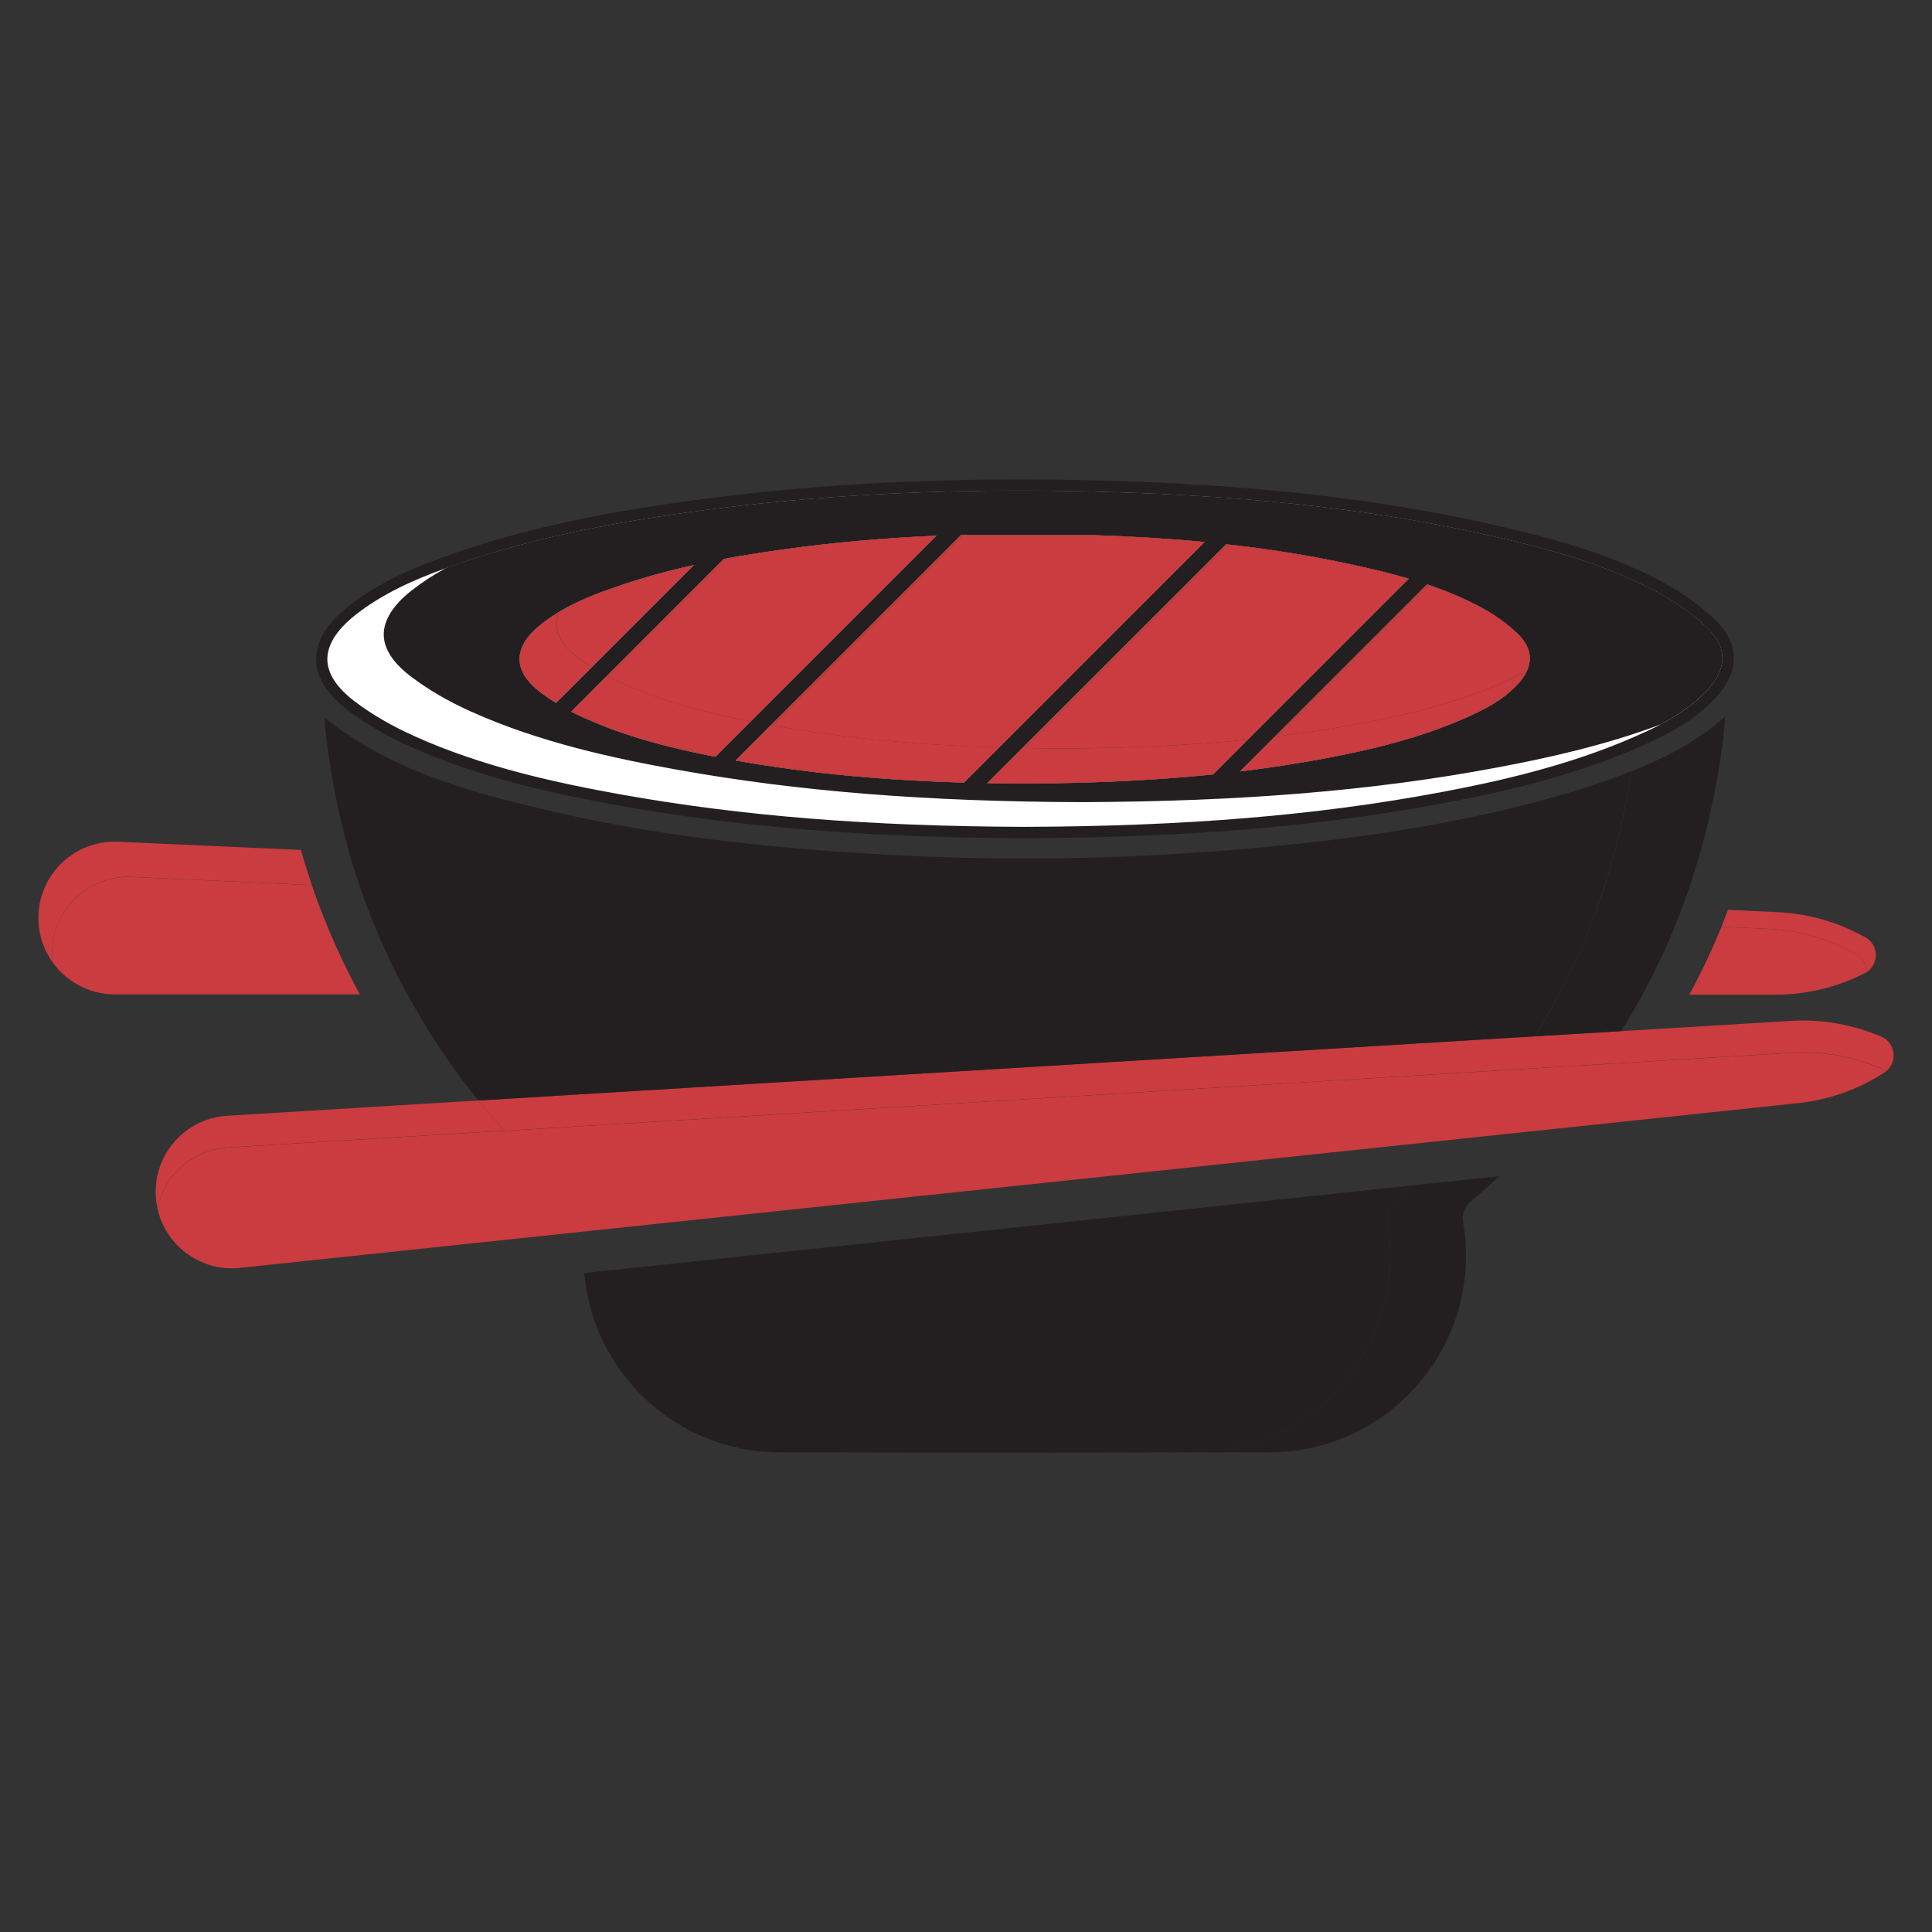<?xml version="1.0" encoding="utf-8"?>
<!-- Generator: Adobe Illustrator 16.0.0, SVG Export Plug-In . SVG Version: 6.00 Build 0)  -->
<!DOCTYPE svg PUBLIC "-//W3C//DTD SVG 1.1//EN" "http://www.w3.org/Graphics/SVG/1.1/DTD/svg11.dtd">
<svg version="1.1" id="Calque_1" xmlns="http://www.w3.org/2000/svg" xmlns:xlink="http://www.w3.org/1999/xlink" x="0px" y="0px"
	 width="32px" height="32px" viewBox="0 0 32 32" enable-background="new 0 0 32 32" xml:space="preserve">
<rect x="0" y="0" width="32" height="32" fill="#333333" stroke="none"/>
<g>
	<path fill="#FFFFFF" d="M28.275,10.395c-0.228-0.218-0.508-0.419-0.814-0.584c-0.86-0.465-1.802-0.718-2.691-0.921
		c-1.915-0.439-3.979-0.676-6.497-0.745c-0.472-0.013-0.937-0.02-1.393-0.02c-1.938,0-3.734,0.118-5.457,0.356
		C9.86,8.697,8.68,8.962,7.595,9.336C7.523,9.361,7.451,9.387,7.377,9.413C7.18,9.521,6.989,9.645,6.809,9.787
		c-0.303,0.241-0.455,0.487-0.453,0.727c0.003,0.236,0.157,0.471,0.457,0.696c0.284,0.216,0.618,0.41,0.991,0.577
		c1.137,0.511,2.366,0.774,3.418,0.963c1.992,0.357,4.114,0.527,6.679,0.536c2.657-0.009,4.845-0.189,6.881-0.571
		c0.779-0.146,1.759-0.354,2.725-0.716c0.299-0.157,0.553-0.331,0.77-0.564C28.615,11.07,28.614,10.721,28.275,10.395z M8.96,11.473
		c-0.475-0.358-0.468-0.757-0.004-1.127c0.373-0.298,0.809-0.475,1.253-0.628c0.001,0,0.002,0,0.002,0
		c0.421-0.146,0.849-0.263,1.281-0.358l-1.657,1.656l-0.627,0.627C9.123,11.59,9.04,11.533,8.96,11.473z M9.685,11.894
		c-0.075-0.032-0.149-0.069-0.223-0.106l0.604-0.604l1.925-1.925c0.054-0.01,0.106-0.02,0.16-0.028
		c0.158-0.028,0.316-0.054,0.475-0.079c0.116-0.018,0.233-0.035,0.35-0.051c0.844-0.117,1.689-0.19,2.538-0.227l-3.661,3.661
		C11.108,12.391,10.377,12.206,9.685,11.894z M12.185,12.596l3.737-3.737c0.026,0,0.051-0.003,0.077-0.003
		c0.015,0.006,0.03,0.009,0.048,0.009c0.001,0,0.001,0,0.003,0h2.094c0.604,0.021,1.208,0.056,1.808,0.113
		c-1.047,1.048-2.094,2.095-3.142,3.143l-0.842,0.842C14.699,12.925,13.437,12.82,12.185,12.596z M20.291,12.628l-0.199,0.199
		c-1.038,0.106-2.081,0.146-3.127,0.151c-0.204-0.001-0.407-0.004-0.612-0.008l0.423-0.422c0.937-0.937,1.872-1.873,2.809-2.809
		l0.725-0.725c0.039,0.004,0.078,0.008,0.117,0.013c0.117,0.013,0.235,0.028,0.353,0.044c0.605,0.079,1.208,0.185,1.806,0.322
		c0.251,0.057,0.501,0.118,0.748,0.19L20.291,12.628z M24.259,11.897c-0.75,0.328-1.539,0.52-2.339,0.669
		c-0.459,0.085-0.92,0.155-1.382,0.211c0.115-0.114,0.23-0.229,0.345-0.345c0.672-0.673,1.344-1.345,2.016-2.017
		c0.246-0.245,0.491-0.491,0.737-0.737c0.032,0.012,0.064,0.022,0.097,0.033c0.097,0.035,0.192,0.071,0.288,0.109
		c0.175,0.07,0.346,0.149,0.514,0.24c0.214,0.115,0.422,0.261,0.598,0.43c0.277,0.267,0.267,0.56,0.005,0.842
		c-0.138,0.148-0.298,0.264-0.47,0.362C24.537,11.771,24.399,11.835,24.259,11.897z"/>
	<g>
		<g>
			<path fill="#CA3C3F" d="M8.354,18.729l-0.427,0.024l-4.185,0.255c-0.572,0.048-1.024,0.47-1.134,1.006
				c-0.012-0.055-0.02-0.11-0.025-0.167c-0.059-0.696,0.458-1.308,1.154-1.365l4.185-0.255C8.062,18.399,8.206,18.566,8.354,18.729z
				"/>
			<path fill="#CA3C3F" d="M31.241,17.743c-0.025-0.021-0.055-0.038-0.087-0.051l-0.106-0.041c-0.438-0.17-0.907-0.242-1.376-0.215
				l-2.818,0.171l-1.424,0.086L8.354,18.729c-0.148-0.163-0.292-0.33-0.431-0.502l17.502-1.062l1.425-0.086l2.819-0.17
				c0.469-0.029,0.938,0.046,1.375,0.215l0.106,0.041C31.394,17.262,31.438,17.583,31.241,17.743z"/>
			<path fill="#CA3C3F" d="M31.241,17.743c-0.009,0.006-0.02,0.013-0.029,0.02c-0.037,0.023-0.075,0.047-0.113,0.071
				c-0.402,0.24-0.854,0.389-1.322,0.438l-4.173,0.441L9.69,20.396l-0.122,0.013l-5.619,0.594c-0.614,0.052-1.162-0.345-1.323-0.915
				c-0.006-0.024-0.012-0.049-0.018-0.072c0,0,0,0,0,0c0.11-0.536,0.562-0.958,1.134-1.006l4.185-0.255l0.427-0.024l17.075-1.036
				l1.424-0.086l2.818-0.171c0.469-0.027,0.938,0.045,1.376,0.215l0.106,0.041C31.186,17.705,31.215,17.723,31.241,17.743z"/>
		</g>
		<g>
			<path fill="#231F20" d="M24.835,19.481c-0.147,0.137-0.299,0.27-0.455,0.4c-0.131,0.11-0.169,0.218-0.142,0.387
				c0.324,1.988-1.201,3.784-3.217,3.787c-1.51,0.004-3.02,0.005-4.53,0.005c1.091-0.001,2.183-0.001,3.274-0.005
				c2.017-0.003,3.541-1.799,3.219-3.787c-0.028-0.169,0.01-0.276,0.141-0.387c0.099-0.081,0.194-0.164,0.29-0.25L24.835,19.481z"/>
			<path fill="#231F20" d="M23.415,19.632c-0.095,0.086-0.191,0.169-0.29,0.25c-0.131,0.11-0.169,0.218-0.141,0.387
				c0.322,1.988-1.202,3.784-3.219,3.787c-1.091,0.004-2.183,0.004-3.274,0.005c-1.192,0-2.384-0.001-3.576-0.005
				c-1.729-0.003-3.098-1.342-3.239-2.971L23.415,19.632z"/>
			<path fill="#231F20" d="M27.021,12.771c-0.012,0.074-0.023,0.147-0.037,0.22c-0.002,0.018-0.005,0.034-0.009,0.052
				c-0.002,0.017-0.005,0.033-0.009,0.05c-0.006,0.043-0.015,0.085-0.023,0.126c-0.004,0.021-0.008,0.041-0.012,0.061
				c-0.004,0.024-0.009,0.049-0.015,0.072c-0.003,0.02-0.007,0.039-0.011,0.058c-0.009,0.046-0.02,0.094-0.029,0.139
				c-0.012,0.053-0.023,0.106-0.036,0.159c-0.005,0.022-0.011,0.044-0.016,0.067c0,0.001-0.001,0.002-0.001,0.003
				c-0.005,0.024-0.01,0.047-0.016,0.07c-0.009,0.036-0.018,0.072-0.027,0.108c-0.004,0.02-0.01,0.039-0.015,0.059
				c-0.016,0.061-0.032,0.12-0.049,0.18c-0.006,0.023-0.012,0.046-0.019,0.07c-0.032,0.113-0.066,0.228-0.102,0.341
				c-0.007,0.022-0.014,0.045-0.021,0.066c-0.007,0.024-0.015,0.046-0.022,0.069c-0.007,0.021-0.015,0.045-0.022,0.066
				c-0.007,0.022-0.015,0.045-0.022,0.066c-0.016,0.045-0.031,0.09-0.047,0.135c-0.026,0.071-0.052,0.143-0.079,0.215
				c-0.012,0.029-0.023,0.059-0.035,0.091c-0.006,0.015-0.012,0.03-0.018,0.045c-0.006,0.015-0.011,0.029-0.018,0.046
				c-0.004,0.011-0.01,0.022-0.014,0.033c-0.004,0.011-0.01,0.023-0.014,0.034c-0.018,0.044-0.036,0.086-0.053,0.129
				c-0.01,0.023-0.02,0.047-0.03,0.072c-0.008,0.016-0.016,0.034-0.022,0.051c-0.001,0.002-0.002,0.005-0.004,0.008
				c-0.007,0.017-0.014,0.031-0.021,0.048c-0.011,0.026-0.022,0.052-0.034,0.079c-0.011,0.024-0.023,0.05-0.036,0.077
				c-0.039,0.086-0.08,0.173-0.122,0.258c-0.012,0.024-0.023,0.047-0.035,0.068c-0.011,0.024-0.023,0.049-0.035,0.071
				c-0.011,0.021-0.021,0.043-0.032,0.064c-0.014,0.025-0.027,0.05-0.04,0.075c-0.027,0.051-0.054,0.102-0.082,0.153
				c-0.1,0.183-0.205,0.362-0.315,0.539L7.923,18.228c-0.443-0.545-0.834-1.131-1.175-1.758c-0.097-0.177-0.189-0.357-0.277-0.541
				c-0.289-0.602-0.521-1.22-0.699-1.852c-0.104-0.368-0.189-0.742-0.257-1.121c-0.054-0.299-0.096-0.602-0.128-0.907
				c-0.005-0.045-0.005-0.091-0.008-0.159c1.092,0.869,2.372,1.221,3.665,1.525c1.784,0.422,3.6,0.62,5.425,0.729
				c1.845,0.109,3.689,0.101,5.532-0.035c0.224-0.017,0.446-0.033,0.669-0.054c1.857-0.16,3.696-0.429,5.488-0.977
				C26.451,12.989,26.738,12.885,27.021,12.771z"/>
			<g>
				<path fill="#231F20" d="M28.402,10.26c-0.238-0.228-0.533-0.44-0.853-0.613c-0.88-0.476-1.836-0.731-2.738-0.938
					c-1.927-0.442-4.003-0.679-6.534-0.749c-2.491-0.068-4.742,0.042-6.88,0.339C9.823,8.515,8.631,8.781,7.534,9.16
					c-0.605,0.21-1.239,0.462-1.776,0.891c-0.35,0.28-0.526,0.574-0.522,0.874c0.004,0.296,0.183,0.58,0.53,0.844
					c0.295,0.223,0.641,0.424,1.026,0.597c1.155,0.52,2.398,0.785,3.462,0.977c2.003,0.359,4.136,0.531,6.712,0.54h0
					c2.669-0.009,4.867-0.192,6.916-0.575c0.926-0.172,2.136-0.436,3.276-0.938c0.443-0.194,0.901-0.427,1.255-0.809
					C28.822,11.122,28.819,10.659,28.402,10.26z M28.277,11.435c-0.313,0.336-0.703,0.549-1.193,0.764
					c-1.124,0.495-2.32,0.755-3.236,0.927c-2.038,0.381-4.224,0.562-6.882,0.57c-2.564-0.009-4.687-0.179-6.679-0.536
					c-1.052-0.189-2.282-0.452-3.418-0.964c-0.373-0.167-0.707-0.36-0.991-0.575c-0.299-0.227-0.453-0.461-0.456-0.697
					c-0.002-0.24,0.149-0.484,0.453-0.728c0.515-0.41,1.132-0.655,1.721-0.859C8.68,8.962,9.86,8.697,11.422,8.481
					c1.723-0.238,3.519-0.356,5.457-0.356c0.457,0,0.921,0.007,1.393,0.02c2.518,0.069,4.582,0.306,6.497,0.745
					c0.89,0.203,1.831,0.456,2.691,0.921c0.306,0.165,0.587,0.366,0.814,0.584C28.614,10.721,28.615,11.07,28.277,11.435z"/>
				<path fill="#231F20" d="M28.275,10.395c-0.228-0.218-0.508-0.419-0.814-0.584c-0.86-0.465-1.802-0.718-2.691-0.921
					c-1.915-0.439-3.979-0.676-6.497-0.745c-0.472-0.013-0.937-0.02-1.393-0.02c-1.938,0-3.734,0.118-5.457,0.356
					C9.86,8.697,8.68,8.962,7.595,9.336C7.005,9.54,6.388,9.785,5.874,10.195c-0.303,0.243-0.455,0.487-0.453,0.728
					c0.003,0.236,0.157,0.471,0.456,0.697c0.285,0.215,0.618,0.408,0.991,0.575c1.137,0.512,2.367,0.774,3.418,0.964
					c1.992,0.357,4.115,0.527,6.679,0.536c2.658-0.009,4.844-0.189,6.882-0.57c0.917-0.172,2.112-0.432,3.236-0.927
					c0.49-0.215,0.88-0.428,1.193-0.764C28.615,11.07,28.614,10.721,28.275,10.395z M8.96,11.473
					c-0.475-0.358-0.468-0.757-0.004-1.127c0.374-0.299,0.811-0.476,1.256-0.628c0.421-0.146,0.849-0.263,1.281-0.358l-2.284,2.283
					C9.123,11.59,9.04,11.533,8.96,11.473z M9.685,11.894c-0.075-0.032-0.149-0.069-0.223-0.106l2.528-2.529
					c0.327-0.061,0.655-0.112,0.984-0.158c0.844-0.117,1.689-0.19,2.538-0.227l-3.661,3.661
					C11.108,12.391,10.377,12.206,9.685,11.894z M12.185,12.596l3.737-3.737c0.026,0,0.051-0.003,0.077-0.003
					c0.015,0.006,0.031,0.009,0.051,0.009h2.094c0.604,0.021,1.208,0.056,1.808,0.113c-1.047,1.048-2.094,2.095-3.142,3.143
					l-0.842,0.842C14.699,12.925,13.437,12.82,12.185,12.596z M20.092,12.827c-1.038,0.106-2.081,0.146-3.127,0.151
					c-0.204-0.001-0.407-0.004-0.612-0.008c1.078-1.077,2.155-2.153,3.231-3.23l0.725-0.725c0.763,0.084,1.522,0.206,2.276,0.379
					c0.251,0.057,0.501,0.118,0.748,0.19l-3.042,3.043L20.092,12.827z M25.138,11.333c-0.244,0.263-0.557,0.422-0.879,0.564
					c-0.75,0.328-1.539,0.52-2.339,0.669c-0.459,0.085-0.92,0.155-1.382,0.211c0.787-0.787,1.574-1.575,2.361-2.361
					c0.246-0.245,0.491-0.491,0.737-0.737c0.308,0.104,0.609,0.227,0.899,0.383c0.214,0.115,0.422,0.261,0.598,0.43
					C25.411,10.758,25.4,11.051,25.138,11.333z"/>
			</g>
			<path fill="#231F20" d="M28.575,11.867c-0.021,0.207-0.032,0.372-0.055,0.535c-0.131,0.94-0.355,1.831-0.672,2.667
				c-0.182,0.486-0.397,0.953-0.642,1.404c-0.112,0.206-0.231,0.409-0.355,0.606l-1.425,0.086c0.11-0.177,0.215-0.356,0.315-0.539
				c0.028-0.052,0.054-0.103,0.082-0.153c0.013-0.025,0.026-0.05,0.04-0.075c0.011-0.021,0.021-0.044,0.032-0.064
				c0.012-0.022,0.024-0.047,0.035-0.071c0.012-0.021,0.023-0.044,0.035-0.068c0.042-0.085,0.083-0.172,0.122-0.258
				c0.012-0.027,0.024-0.053,0.036-0.077c0.012-0.027,0.023-0.053,0.034-0.079c0.007-0.017,0.014-0.031,0.021-0.048
				c0.001-0.003,0.003-0.006,0.004-0.008c0.007-0.017,0.015-0.035,0.022-0.051c0.01-0.025,0.02-0.049,0.03-0.072
				c0.018-0.043,0.036-0.085,0.053-0.129c0.004-0.011,0.009-0.023,0.014-0.034c0.004-0.011,0.009-0.022,0.014-0.033
				c0.006-0.017,0.012-0.031,0.018-0.046c0.006-0.015,0.012-0.03,0.018-0.045c0.012-0.032,0.023-0.062,0.035-0.091
				c0.027-0.072,0.053-0.144,0.079-0.215c0.016-0.045,0.031-0.09,0.047-0.135c0.007-0.021,0.015-0.044,0.022-0.066
				c0.008-0.021,0.015-0.045,0.022-0.066c0.007-0.023,0.015-0.045,0.022-0.069c0.008-0.021,0.014-0.044,0.021-0.066
				c0.036-0.113,0.07-0.228,0.102-0.341c0.007-0.024,0.013-0.047,0.019-0.07c0.017-0.06,0.033-0.119,0.049-0.18
				c0.005-0.02,0.01-0.039,0.015-0.059c0.009-0.036,0.019-0.072,0.027-0.108c0.006-0.023,0.011-0.046,0.016-0.07
				c0-0.001,0.001-0.002,0.001-0.003c0.005-0.023,0.011-0.045,0.016-0.067c0.012-0.053,0.024-0.106,0.036-0.159
				c0.01-0.045,0.02-0.093,0.029-0.139c0.004-0.019,0.008-0.038,0.011-0.058c0.005-0.023,0.01-0.048,0.015-0.072
				c0.004-0.02,0.008-0.039,0.012-0.061c0.008-0.041,0.017-0.083,0.023-0.126c0.004-0.017,0.007-0.033,0.009-0.05
				c0.003-0.018,0.007-0.034,0.009-0.052c0.013-0.072,0.025-0.146,0.037-0.22c0.004,0,0.009-0.003,0.013-0.004
				C27.576,12.554,28.093,12.292,28.575,11.867z"/>
		</g>
		<g>
			<path fill="#231F20" d="M26.461,15.009c-0.026,0.071-0.052,0.143-0.079,0.215c-0.162,0.429-0.35,0.847-0.561,1.25L6.748,16.47
				c-0.097-0.177-0.189-0.357-0.277-0.541c-0.289-0.602-0.521-1.22-0.699-1.852l1.132,0.051l18.942,0.853L26.461,15.009z"/>
			<path fill="#CA3C3F" d="M30.911,16.104c0.004-0.121-0.057-0.244-0.182-0.309l-0.102-0.053c-0.417-0.215-0.876-0.336-1.345-0.358
				l-0.771-0.033c0.038-0.093,0.074-0.186,0.109-0.281l0.819,0.038c0.469,0.021,0.928,0.143,1.345,0.358l0.102,0.053
				C31.123,15.64,31.13,15.969,30.911,16.104z"/>
			<path fill="#CA3C3F" d="M30.911,16.104c-0.007,0.005-0.016,0.01-0.024,0.014c-0.04,0.021-0.081,0.04-0.121,0.059
				c-0.426,0.196-0.89,0.298-1.36,0.298h-1.426c0.197-0.363,0.375-0.738,0.533-1.123l0.771,0.033
				c0.469,0.022,0.928,0.144,1.345,0.358l0.102,0.053C30.854,15.859,30.915,15.982,30.911,16.104z"/>
			<path fill="#CA3C3F" d="M5.165,14.659l-3.009-0.136c-0.698-0.017-1.276,0.538-1.292,1.237c-0.001,0.062,0.002,0.121,0.009,0.182
				c-0.11-0.154-0.186-0.331-0.219-0.524c-0.013-0.079-0.019-0.158-0.018-0.24c0.015-0.7,0.594-1.253,1.292-1.237l3.056,0.137
				C5.039,14.273,5.1,14.467,5.165,14.659z"/>
			<path fill="#CA3C3F" d="M5.96,16.47H5.89H1.873c-0.413-0.01-0.776-0.217-1-0.527c-0.007-0.061-0.01-0.12-0.009-0.182
				c0.016-0.699,0.594-1.254,1.292-1.237l3.009,0.136c0.087,0.258,0.185,0.512,0.291,0.765c0,0,0,0.001,0,0.001
				c0.071,0.169,0.147,0.337,0.228,0.504C5.771,16.112,5.863,16.293,5.96,16.47z"/>
		</g>
		<g>
			<path fill="#CA3C3F" d="M20.669,12.25l-0.378,0.378l-0.199,0.199c-1.038,0.106-2.081,0.146-3.127,0.151
				c-0.204-0.001-0.407-0.004-0.612-0.008c1.078-1.077,2.155-2.153,3.231-3.23l0.725-0.725c0.009,0.001,0.018,0.002,0.027,0.003
				l-0.141,0.141c-1.077,1.077-2.154,2.153-3.231,3.23c0.204,0.004,0.408,0.007,0.611,0.008
				C18.61,12.393,19.643,12.353,20.669,12.25z"/>
			<path fill="#CA3C3F" d="M23.333,9.585l-2.665,2.665c-1.026,0.103-2.059,0.143-3.093,0.147c-0.204-0.001-0.408-0.004-0.611-0.008
				c1.077-1.077,2.154-2.153,3.231-3.23l0.141-0.141c0.754,0.084,1.504,0.205,2.249,0.376C22.837,9.451,23.087,9.513,23.333,9.585z"
				/>
			<path fill="#CA3C3F" d="M9.801,11.051l-0.592,0.592c-0.086-0.053-0.169-0.109-0.249-0.17c-0.475-0.358-0.468-0.757-0.004-1.127
				c0.097-0.078,0.198-0.146,0.303-0.21c-0.109,0.257-0.007,0.516,0.312,0.757C9.645,10.948,9.722,11.001,9.801,11.051z"/>
			<path fill="#CA3C3F" d="M11.493,9.359l-1.691,1.691c-0.079-0.05-0.156-0.103-0.23-0.158c-0.319-0.241-0.421-0.5-0.312-0.757
				c0.297-0.18,0.623-0.305,0.953-0.418C10.633,9.571,11.061,9.455,11.493,9.359z"/>
			<path fill="#CA3C3F" d="M12.436,11.948l-0.585,0.586c-0.742-0.144-1.473-0.328-2.166-0.641c-0.075-0.032-0.149-0.069-0.223-0.106
				l2.528-2.529c0.012-0.001,0.025-0.004,0.037-0.007l-1.954,1.954c0.074,0.038,0.148,0.075,0.223,0.107
				C10.98,11.622,11.703,11.806,12.436,11.948z"/>
			<path fill="#CA3C3F" d="M15.511,8.873l-3.075,3.075c-0.733-0.143-1.456-0.326-2.141-0.636c-0.075-0.032-0.149-0.069-0.223-0.107
				l1.954-1.954c0.314-0.058,0.63-0.107,0.947-0.151C13.817,8.982,14.663,8.909,15.511,8.873z"/>
			<path fill="#CA3C3F" d="M16.549,12.38l-0.582,0.582c-1.268-0.037-2.53-0.142-3.782-0.366l3.737-3.737c0.01,0,0.021,0,0.031,0
				l-3.158,3.156C14.038,12.235,15.291,12.343,16.549,12.38z"/>
			<path fill="#CA3C3F" d="M19.951,8.978c-1.047,1.048-2.094,2.095-3.142,3.143l-0.26,0.26c-1.258-0.037-2.511-0.145-3.753-0.365
				l3.158-3.156c0.015-0.003,0.03-0.003,0.045-0.003c0.015,0.006,0.031,0.009,0.051,0.009h2.094
				C18.748,8.885,19.351,8.92,19.951,8.978z"/>
			<path fill="#CA3C3F" d="M25.293,11.105c-0.033,0.075-0.086,0.151-0.155,0.228c-0.244,0.263-0.557,0.422-0.879,0.564
				c-0.75,0.328-1.539,0.52-2.339,0.669c-0.459,0.085-0.92,0.155-1.382,0.211c0.787-0.787,1.574-1.575,2.361-2.361
				c0.246-0.245,0.491-0.491,0.737-0.737c0.007,0.004,0.015,0.006,0.022,0.008c-0.049,0.05-0.099,0.1-0.147,0.148
				c-0.788,0.787-1.575,1.575-2.362,2.361c0.462-0.056,0.923-0.126,1.383-0.211c0.8-0.15,1.59-0.341,2.338-0.669
				C25.015,11.253,25.158,11.186,25.293,11.105z"/>
			<path fill="#CA3C3F" d="M25.293,11.105c-0.135,0.08-0.278,0.147-0.424,0.211c-0.749,0.328-1.539,0.519-2.338,0.669
				c-0.46,0.085-0.92,0.155-1.383,0.211c0.788-0.786,1.574-1.574,2.362-2.361c0.049-0.049,0.099-0.099,0.147-0.148
				c0.301,0.102,0.594,0.222,0.877,0.375c0.214,0.115,0.422,0.261,0.598,0.43C25.337,10.688,25.386,10.896,25.293,11.105z"/>
		</g>
	</g>
	<path fill="#FFFFFF" d="M27.507,11.999c-0.132,0.068-0.273,0.134-0.423,0.199c-1.124,0.495-2.32,0.755-3.236,0.927
		c-2.038,0.381-4.224,0.562-6.882,0.57c-2.564-0.009-4.687-0.179-6.679-0.536c-1.052-0.189-2.282-0.452-3.418-0.964
		c-0.373-0.167-0.707-0.36-0.991-0.575c-0.299-0.227-0.453-0.461-0.456-0.697c-0.002-0.24,0.149-0.484,0.453-0.728
		c0.452-0.36,0.982-0.593,1.504-0.782C7.18,9.521,6.989,9.645,6.809,9.787c-0.303,0.241-0.455,0.487-0.453,0.727
		c0.003,0.236,0.157,0.471,0.457,0.696c0.284,0.216,0.618,0.41,0.991,0.577c1.137,0.511,2.366,0.774,3.418,0.963
		c1.992,0.357,4.114,0.527,6.679,0.536c2.657-0.009,4.845-0.189,6.881-0.571C25.562,12.569,26.542,12.36,27.507,11.999z"/>
</g>
</svg>
